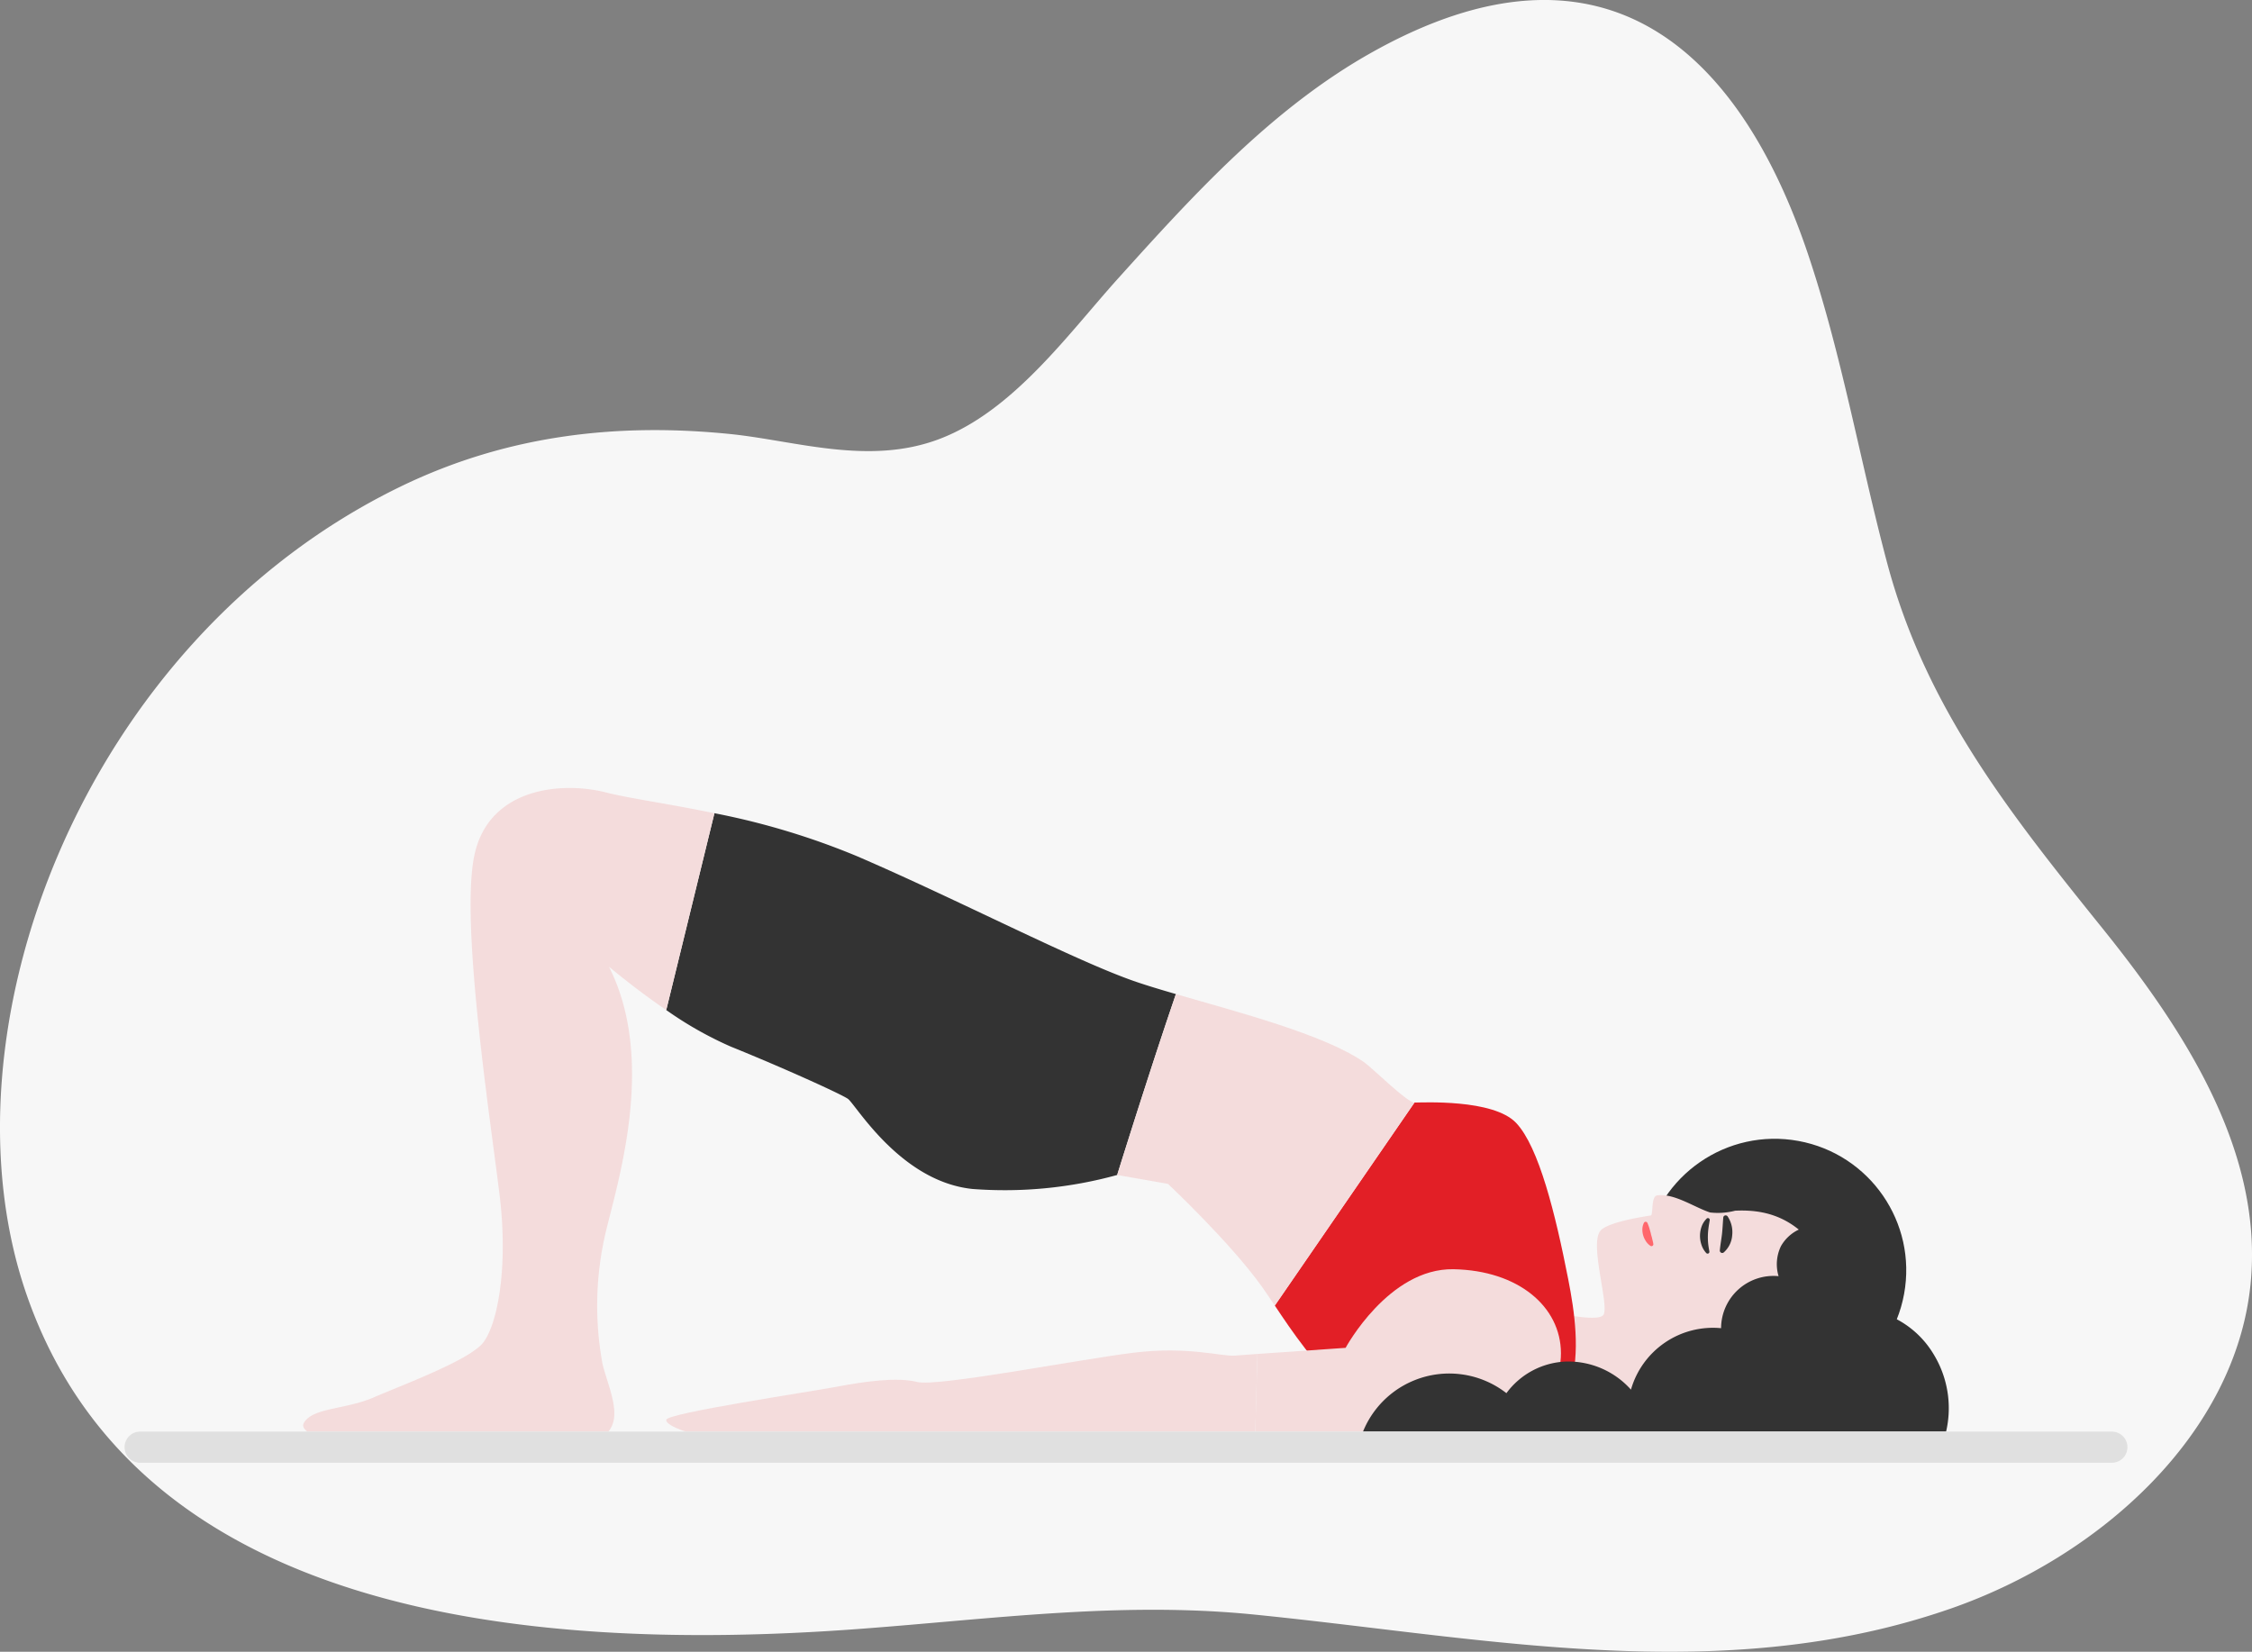 <svg xmlns="http://www.w3.org/2000/svg" width="237.755" height="174.391" viewBox="0 0 237.755 174.391">
  <rect x="0" y="0" width="237.755" height="174.391" fill="#808080" stroke="none"/>
  <g id="Group_205311" data-name="Group 205311" transform="translate(-1282 -4181.001)">
    <path id="Path_112445" data-name="Path 112445" d="M349.121,1231.383c-21.449,4.71-43.375.3-64.861-1.841-14.146-1.408-27.785.507-41.965,1.548-36.046,2.644-76.038-2.009-87.569-35.326-9.609-27.763,5.924-68.961,39.393-85.263,11.577-5.64,23.363-6.753,34.864-5.595,6.906.7,14.606,3.345,22.045.553,7.847-2.941,13.653-11.114,18.956-17,7.9-8.765,16.231-17.95,26.821-23.872,24.291-13.589,38.735-.339,46.032,21.438,3.548,10.59,5.434,21.624,8.29,32.392,4.05,15.273,12.844,26.367,22.745,38.659,8.814,10.947,17.064,23.751,15.644,37.638-1.611,15.763-15.811,28.688-31.639,34.2a76.364,76.364,0,0,1-8.755,2.468" transform="translate(1130.08 3121.917)" fill="#f7f7f7"/>
    <g id="Group_205310" data-name="Group 205310" transform="translate(80.146 -273.271)">
      <circle id="Ellipse_1945" data-name="Ellipse 1945" cx="13.885" cy="13.885" r="13.885" transform="translate(1373.061 4599.547) rotate(-79.622)" fill="#333"/>
      <path id="Path_112640" data-name="Path 112640" d="M673.432,217c-2.938-6.622-6.818-7.919-10.759-7.726a7.218,7.218,0,0,1-2.647.186c-1.668-.546-3.8-2.056-5.592-1.8-.664.094-.392,2.078-.659,2.118-2.55.389-4.729.947-5.3,1.586-1.224,1.368.9,7.762.311,8.88s-8.419-.949-8.419-.949l-2.675,12.562s15.732-.645,17.4-.988,6.745,3.966,14.134,1S675.113,220.785,673.432,217Z" transform="translate(722.367 4372.823)" fill="#f4dcdc"/>
      <g id="Group_205305" data-name="Group 205305" transform="translate(1375.248 4582.59)">
        <path id="Path_112641" data-name="Path 112641" d="M652.932,210.479a5.153,5.153,0,0,1,.208.563l.149.532c.03.183.1.351.138.538s.1.37.129.582v.007a.2.2,0,0,1-.165.226.194.194,0,0,1-.136-.028,1.664,1.664,0,0,1-.479-.485,2.2,2.2,0,0,1-.377-1.288,1.572,1.572,0,0,1,.169-.666.2.2,0,0,1,.274-.08.2.2,0,0,1,.086.09Z" transform="translate(-652.399 -209.679)" fill="#ff676c"/>
        <path id="Path_112642" data-name="Path 112642" d="M659.314,210.206c-.046.3-.1.569-.131.842a7.121,7.121,0,0,0-.032,1.615c.028.273.076.546.127.841v.006a.19.19,0,0,1-.155.219.192.192,0,0,1-.168-.055,2.3,2.3,0,0,1-.5-.848,2.932,2.932,0,0,1,.008-1.964,2.222,2.222,0,0,1,.535-.833.192.192,0,0,1,.271.011.19.19,0,0,1,.049.158Z" transform="translate(-652.206 -209.691)" fill="#333"/>
        <path id="Path_112643" data-name="Path 112643" d="M660.318,213.386c.06-.643.165-1.166.227-1.716s.082-1.1.135-1.733v-.007a.249.249,0,0,1,.271-.228.253.253,0,0,1,.183.1,2.982,2.982,0,0,1,.491,1.977,2.668,2.668,0,0,1-.894,1.833.253.253,0,0,1-.357-.034.249.249,0,0,1-.057-.184Z" transform="translate(-652.14 -209.7)" fill="#333"/>
      </g>
      <g id="Group_205307" data-name="Group 205307" transform="translate(1233.864 4537.467)">
        <path id="Path_112648" data-name="Path 112648" d="M602.231,186.392c-6.3-2.146-18.915-8.72-29.513-13.28a77.972,77.972,0,0,0-15.019-4.526l-5.087,20.781a38.681,38.681,0,0,0,6.827,3.867c5.635,2.28,11.537,4.963,12.341,5.5s5.5,8.72,13.147,9.524a44.668,44.668,0,0,0,15.293-1.476s3.373-10.867,6.2-19.1C604.86,187.231,603.433,186.8,602.231,186.392Z" transform="translate(-514.284 -165.924)" fill="#333"/>
        <path id="Path_112649" data-name="Path 112649" d="M547.506,166.488c-4.695-1.207-12.476-.537-13.952,6.708s1.744,28.037,2.683,35.818-.268,13.683-1.744,15.561-8.752,4.551-11.537,5.769c-2.975,1.3-6.438,1.073-7.378,2.683s6.708,3.086,10.2,2.683,10.33-1.342,12.879-1.073,6.036,1.476,8.451-.134.671-4.963,0-7.647a33.844,33.844,0,0,1,.269-13.684c1.207-5.231,5.5-18.244.4-28.3,0,0,2.684,2.283,6.052,4.584l5.087-20.781C554.044,167.662,549.921,167.109,547.506,166.488Z" transform="translate(-515.499 -166.008)" fill="#f4dcdc"/>
      </g>
      <g id="Group_205308" data-name="Group 205308" transform="translate(1272.191 4596.857)">
        <path id="Path_112650" data-name="Path 112650" d="M612.654,224.052c-1.427.115-4.934-1.017-10.744-.3s-20.7,3.623-22.805,3.085-5.509-.064-8.556.512-17.813,2.772-17.934,3.477,3.209,1.831,6.134,2.048,17.533-.472,18.429-.61,2.828.391,5.679.25,25.858.251,27.639.2c.45-.012,2.054.113,4.28.292l.249-9.129C613.891,223.96,613,224.023,612.654,224.052Z" transform="translate(-552.611 -223.514)" fill="#f4dcdc"/>
      </g>
      <g id="Group_205309" data-name="Group 205309" transform="translate(1319.799 4559.227)">
        <path id="Path_112651" data-name="Path 112651" d="M645.8,216.815c-1.342-6.842-3.086-13.952-5.5-16.5s-9.927-2.147-10.732-2.147L614.824,219.6c3.619,5.42,9.829,14.65,20.92,14.65C648.354,234.254,647.146,223.656,645.8,216.815Z" transform="translate(-598.181 -186.715)" fill="#e21f26"/>
        <path id="Path_112652" data-name="Path 112652" d="M633.753,215.206c-6.839-.124-11.389,8.3-11.389,8.3s-5.833.4-9.312.646l-.249,9.129c6.581.533,18.611,1.545,22.427.885,5.106-.884,9.881-5.191,9.868-10.1S640.593,215.329,633.753,215.206Z" transform="translate(-598.247 -186.157)" fill="#f4dcdc"/>
        <path id="Path_112653" data-name="Path 112653" d="M624.735,194.238c-4.232-2.906-13.213-5.238-19.827-7.16-2.826,8.232-6.2,19.1-6.2,19.1l5.366.94s6.573,6.171,9.927,10.866c.4.566.854,1.241,1.35,1.985L630.1,198.53C629.3,198.53,625.672,194.883,624.735,194.238Z" transform="translate(-598.709 -187.078)" fill="#f4dcdc"/>
      </g>
      <path id="Path_112654" data-name="Path 112654" d="M623.237,234.8A9.824,9.824,0,0,1,639,228.43a8.191,8.191,0,0,1,6.315-3.338,8.868,8.868,0,0,1,6.833,2.967,9.005,9.005,0,0,1,9.516-6.489,5.537,5.537,0,0,1,6.069-5.493,4.394,4.394,0,0,1,.248-3.163,4.255,4.255,0,0,1,2.43-1.966,13.561,13.561,0,0,1,6.654,8.64,9.947,9.947,0,0,1,7.031,4.724,10.92,10.92,0,0,1,1.152,8.822Z" transform="translate(721.894 4372.931)" fill="#333"/>
      <path id="Path_112655" data-name="Path 112655" d="M707.048,235.1H498.883a1.649,1.649,0,0,1-1.649-1.649h0a1.649,1.649,0,0,1,1.649-1.649H707.048a1.649,1.649,0,0,1,1.649,1.649h0A1.649,1.649,0,0,1,707.048,235.1Z" transform="translate(717.766 4373.614)" fill="#fffffc"/>
      <path id="Path_112656" data-name="Path 112656" d="M707.048,235.1H498.883a1.649,1.649,0,0,1-1.649-1.649h0a1.649,1.649,0,0,1,1.649-1.649H707.048a1.649,1.649,0,0,1,1.649,1.649h0A1.649,1.649,0,0,1,707.048,235.1Z" transform="translate(717.766 4373.614)" fill="#e0e0e0"/>
    </g>
  </g>
</svg>
